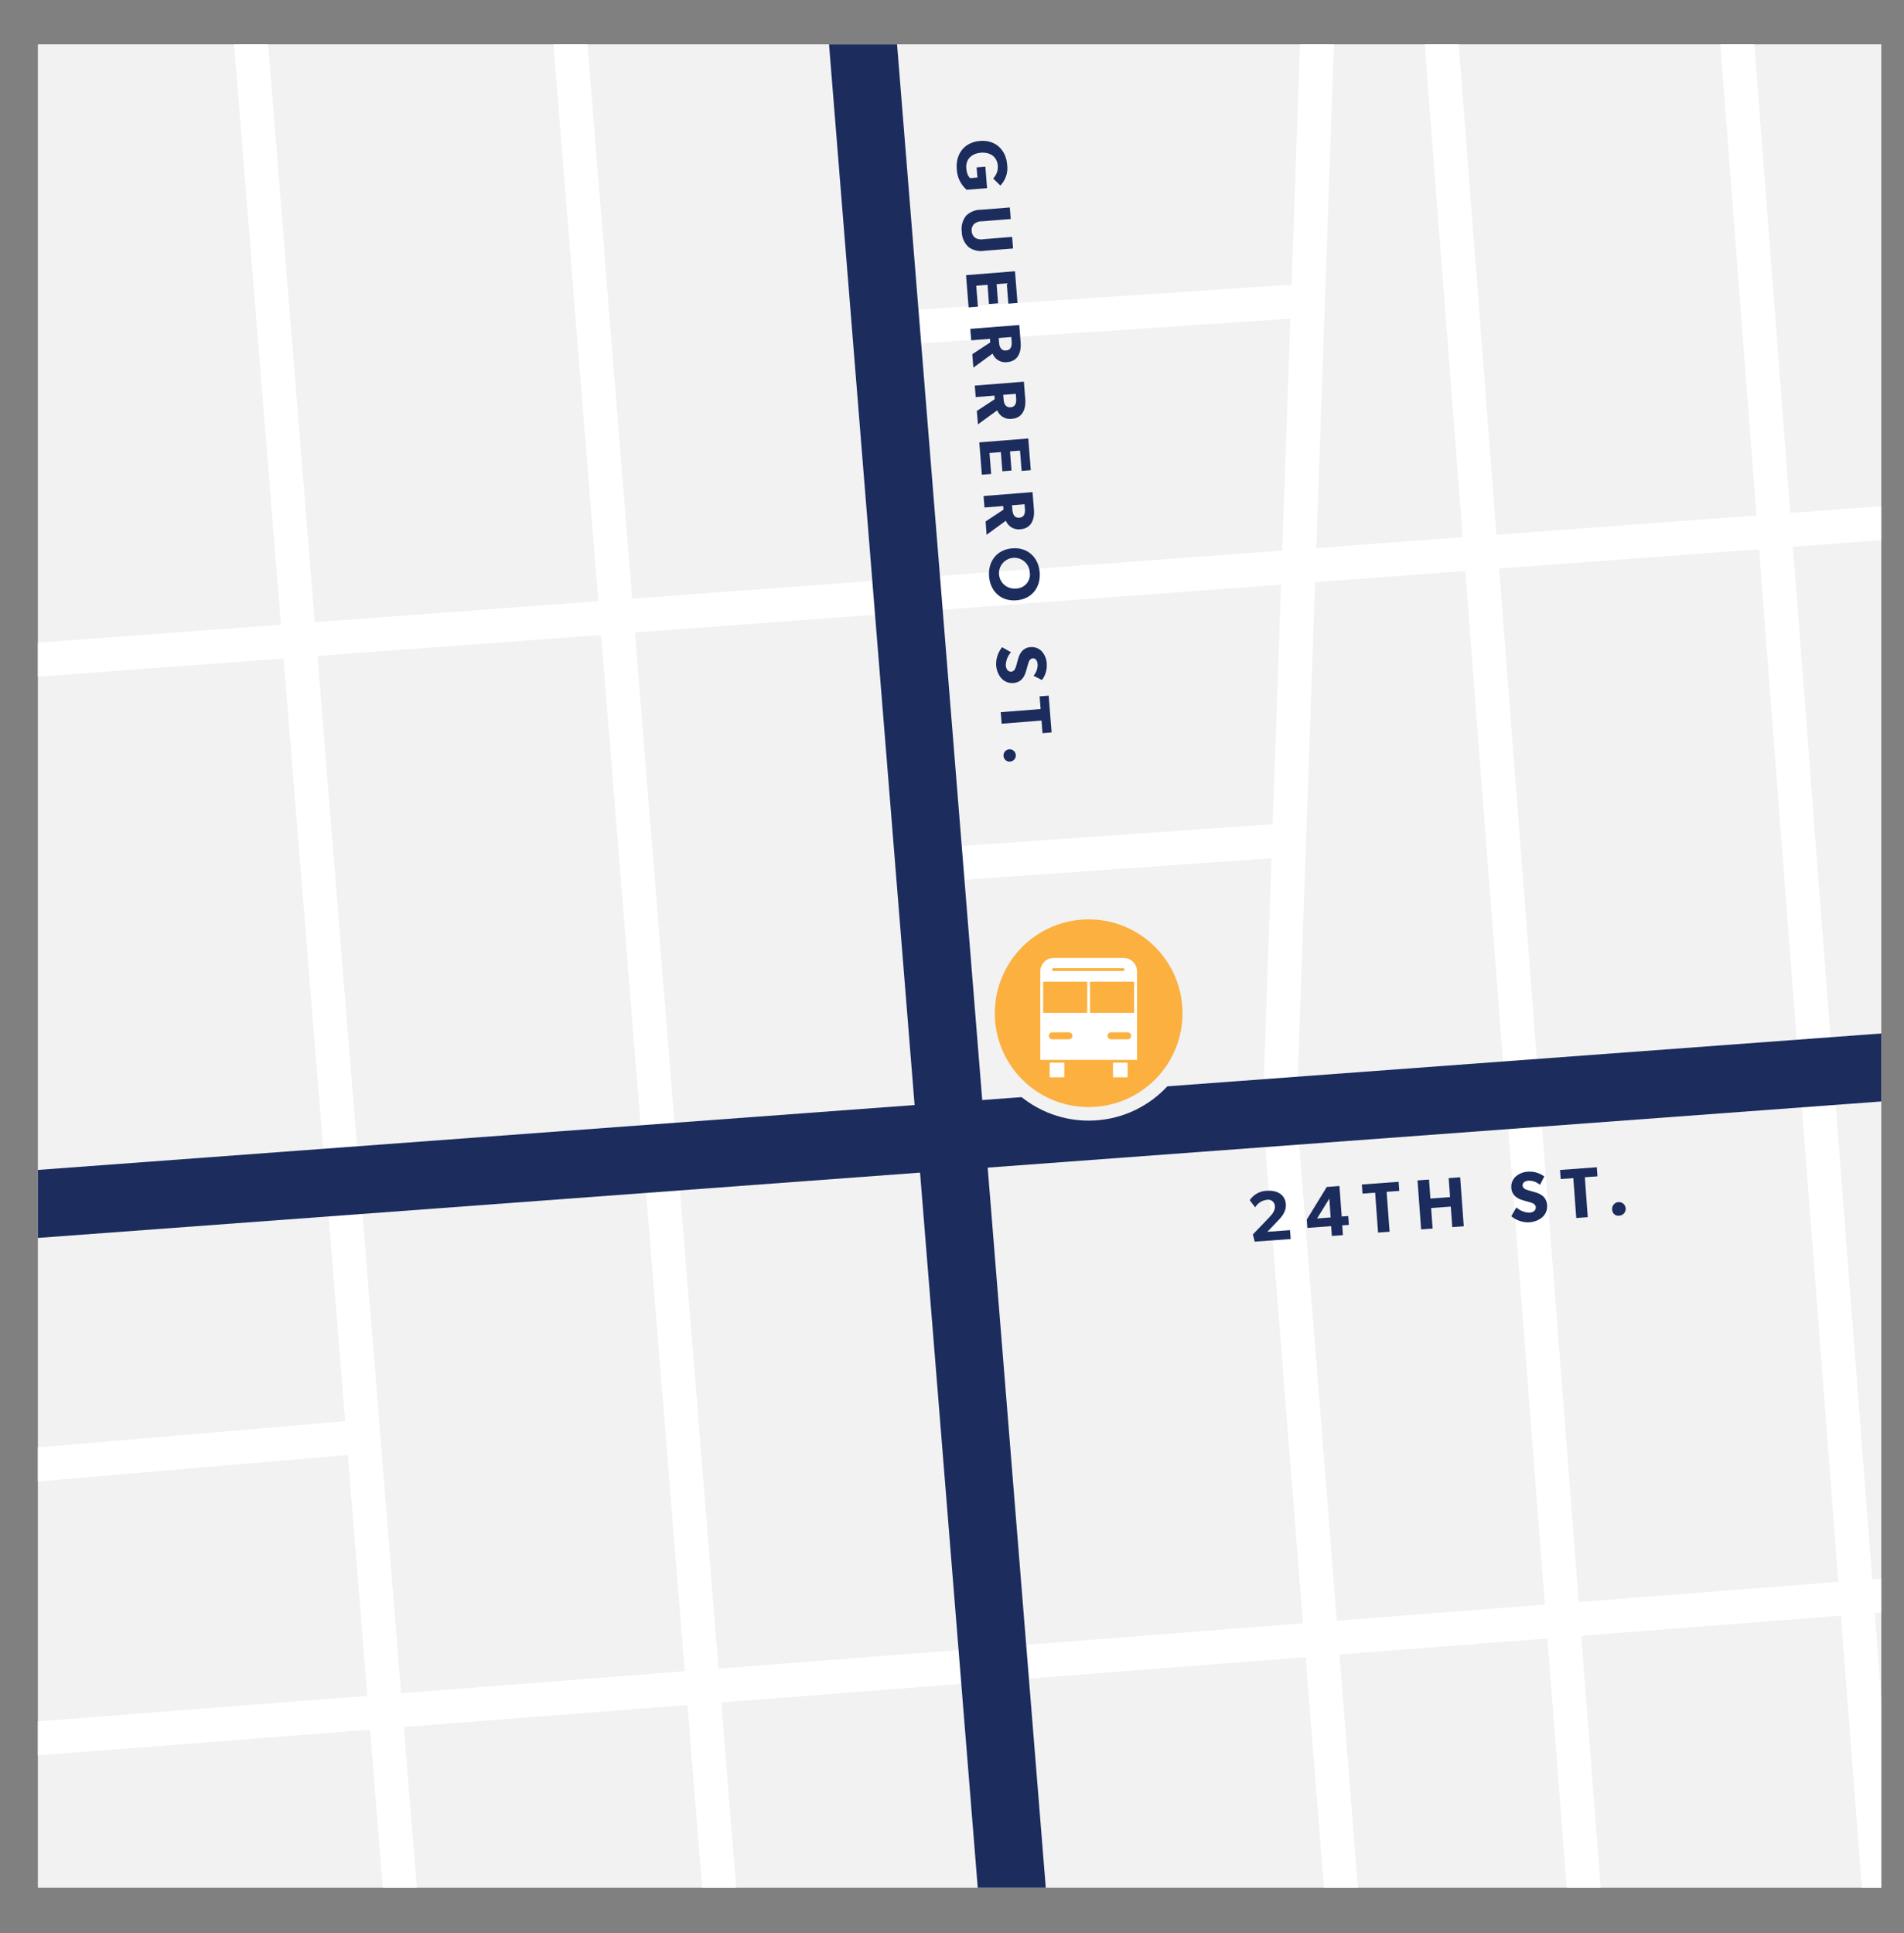 <?xml version="1.0" encoding="UTF-8"?>
<svg xmlns="http://www.w3.org/2000/svg" xmlns:xlink="http://www.w3.org/1999/xlink" viewBox="0 0 561.6 570.14">
  <rect x="0" y="0" width="561.6" height="570.14" fill="#808080" stroke="none"/>
  <defs>
    <style>.cls-1,.cls-4,.cls-5{fill:none;}.cls-2{fill:#f2f2f2;}.cls-3{clip-path:url(#clip-path);}.cls-4{stroke:#fff;stroke-width:10px;}.cls-4,.cls-5,.cls-6{stroke-miterlimit:10;}.cls-5{stroke:#1b2c5d;stroke-width:20px;}.cls-6{fill:#fbb040;stroke:#f2f2f2;stroke-width:4px;}.cls-7{fill:#fff;}.cls-8{fill:#1b2c5d;}</style>
    <clipPath id="clip-path">
      <rect class="cls-1" x="11.17" y="13.07" width="543.73" height="543.73"></rect>
    </clipPath>
  </defs>
  <g id="Layer_2" data-name="Layer 2">
    <g id="Layer_3" data-name="Layer 3">
      <rect class="cls-2" x="11.17" y="13.07" width="543.73" height="543.73"></rect>
      <g class="cls-3">
        <line class="cls-4" x1="73.07" y1="0.8" x2="118.94" y2="569.33"></line>
        <line class="cls-4" x1="167.27" y1="0.8" x2="213.14" y2="569.33"></line>
        <line class="cls-4" x1="0.74" y1="195.34" x2="560.86" y2="153.88"></line>
        <polyline class="cls-4" points="388.88 0.8 377.42 327.99 396.5 569.33"></polyline>
        <line class="cls-4" x1="424.3" y1="0.8" x2="468.08" y2="569.33"></line>
        <line class="cls-4" x1="0.74" y1="513.54" x2="560.86" y2="470.14"></line>
        <line class="cls-4" x1="261.33" y1="96.96" x2="385.8" y2="88.64"></line>
        <line class="cls-4" x1="107.19" y1="423.74" x2="0.74" y2="432.82"></line>
        <line class="cls-4" x1="380.23" y1="247.76" x2="274.09" y2="255.19"></line>
        <line class="cls-4" x1="511.49" y1="0.8" x2="554.9" y2="566.12"></line>
        <line class="cls-5" x1="253.57" y1="0.8" x2="299.44" y2="569.33"></line>
        <line class="cls-5" x1="0.74" y1="355.87" x2="560.86" y2="314.41"></line>
        <circle class="cls-6" cx="321.11" cy="298.85" r="29.68"></circle>
        <g id="Layer_2-2" data-name="Layer 2">
          <g id="Layer_2-2-2" data-name="Layer 2-2">
            <rect class="cls-7" x="309.62" y="313.44" width="4.31" height="4.31"></rect>
            <rect class="cls-7" x="328.29" y="313.44" width="4.31" height="4.31"></rect>
            <path class="cls-7" d="M331.39,282.54H310.84a4,4,0,0,0-4,4v26.07h28.55V286.54A4,4,0,0,0,331.39,282.54Zm-20.71,3h20.64a.43.43,0,0,1,0,.85H310.68a.43.43,0,0,1,0-.85Zm4.59,21H310.4a1,1,0,0,1,0-2.06h4.88a1,1,0,0,1,0,2.06Zm5.42-7.8h-13v-9.2h13Zm11.91,7.8h-4.88a1,1,0,0,1,0-2.06h4.88a1,1,0,0,1,0,2.06Zm1.92-7.8h-13v-9.2h13Z"></path>
          </g>
        </g>
        <path class="cls-8" d="M282.21,49.69c-.32-4,2-7.72,6.85-8.11s7.71,2.93,8,7a7.36,7.36,0,0,1-2,6.14l-2.12-2.08a4.83,4.83,0,0,0,1.36-3.84c-.19-2.32-2-4-5-3.75s-4.48,2.2-4.29,4.55,1.16,2.94,1.16,2.94l2.13-.17-.24-3,2.58-.21.5,6.34-6,.48A8.48,8.48,0,0,1,282.21,49.69Z"></path>
        <path class="cls-8" d="M285.78,72.94a6.15,6.15,0,0,1-2.09-4.54A6.23,6.23,0,0,1,285,63.58a6.33,6.33,0,0,1,4.44-1.72l8.41-.67.27,3.41-8.41.67a3.64,3.64,0,0,0-2.36.76,2.59,2.59,0,0,0-.74,2.14,2.62,2.62,0,0,0,1.07,2,3.57,3.57,0,0,0,2.45.37l8.41-.66.27,3.41-8.41.67A6.25,6.25,0,0,1,285.78,72.94Z"></path>
        <path class="cls-8" d="M284.94,81.16,299.38,80l.74,9.36-2.7.21-.47-6-3,.24.45,5.65-2.7.21L291.29,84l-3.34.27.49,6.17-2.74.22Z"></path>
        <path class="cls-8" d="M286.79,104.47l5.28-3.47L292,99.93l-5.53.44L286.19,97l14.45-1.14.41,5.19c.22,2.76-.75,5.49-3.91,5.74a4,4,0,0,1-4.36-2.5l-5.68,4.14Zm11.6-3.72-.1-1.34-3.71.3.11,1.34c.1,1.25.57,2.44,2.06,2.32S298.49,102,298.39,100.75Z"></path>
        <path class="cls-8" d="M288.12,121.22l5.28-3.47-.08-1.07-5.53.44-.27-3.39L302,112.58l.41,5.19c.22,2.77-.75,5.5-3.91,5.75a4.05,4.05,0,0,1-4.36-2.5l-5.68,4.14Zm11.6-3.72-.1-1.34-3.71.29.11,1.34c.1,1.26.57,2.44,2.06,2.33S299.82,118.75,299.72,117.5Z"></path>
        <path class="cls-8" d="M288.85,130.48l14.45-1.15.74,9.35-2.7.22-.48-6-2.95.24.45,5.65-2.7.21-.45-5.65-3.35.27.49,6.17-2.74.22Z"></path>
        <path class="cls-8" d="M290.71,153.8l5.28-3.48-.08-1.07-5.53.44-.27-3.39,14.44-1.15.42,5.2c.22,2.76-.75,5.49-3.91,5.74a4.06,4.06,0,0,1-4.37-2.5L291,157.73Zm11.6-3.73-.1-1.34-3.71.3.11,1.34c.1,1.25.57,2.44,2.06,2.32S302.41,151.33,302.31,150.07Z"></path>
        <path class="cls-8" d="M291.74,170c-.34-4.29,2.18-7.89,6.84-8.26s7.74,2.78,8.08,7.07-2.19,7.88-6.86,8.25S292.08,174.29,291.74,170Zm12-1a4.54,4.54,0,1,0-4.17,4.59A4.18,4.18,0,0,0,303.78,169Z"></path>
        <path class="cls-8" d="M293.82,196.21a7.93,7.93,0,0,1,1.77-5.31l2.61,1.48a6,6,0,0,0-1.53,3.92c.09,1.08.68,1.88,1.64,1.8s1.28-1.17,1.46-1.82.47-1.76.64-2.26a5.55,5.55,0,0,1,.91-1.8,3.59,3.59,0,0,1,2.69-1.35,4.06,4.06,0,0,1,3.28,1.25,5.89,5.89,0,0,1,1.46,3.72,7.15,7.15,0,0,1-1.42,4.73l-2.48-1.26a5,5,0,0,0,1.21-3.34c-.08-1.09-.57-1.85-1.45-1.78s-1.14.91-1.34,1.58-.5,1.75-.65,2.22c-.52,1.9-1.61,3.29-3.7,3.46C295.8,201.69,294.05,199,293.82,196.21Z"></path>
        <path class="cls-8" d="M307.21,212.52l-11.76.94-.27-3.4,11.76-.93-.3-3.73,2.68-.21.86,10.84-2.68.22Z"></path>
        <path class="cls-8" d="M296,222.79a1.81,1.81,0,1,1,2,1.83A1.78,1.78,0,0,1,296,222.79Z"></path>
        <path class="cls-8" d="M370.1,366.22l-.56-2.11,4.58-4.78c1.27-1.33,2-2.34,1.92-3.57a2,2,0,0,0-2.47-1.86,4.69,4.69,0,0,0-3.35,2.2L368.63,354a6.18,6.18,0,0,1,5.06-2.77c3.27-.25,5.38,1.35,5.57,3.88s-1.59,4.18-2.66,5.29l-2.8,2.92,6.7-.49.19,2.62Z"></path>
        <path class="cls-8" d="M395.9,361.42l.21,2.88-3.27.24-.21-2.89-7,.52-.18-2.47,5.89-9.61,3.74-.28.66,9,1.93-.14.19,2.61Zm-3.79-7.92-3.63,5.89,4-.3Z"></path>
        <path class="cls-8" d="M409,351.53l.87,11.77-3.4.25-.86-11.77-3.73.27-.19-2.68,10.84-.8.2,2.68Z"></path>
        <path class="cls-8" d="M428.36,361.94l-.44-6.06-5.8.43.44,6.05-3.39.25-1.06-14.45,3.39-.25.41,5.6,5.8-.43-.41-5.59,3.39-.25,1.06,14.45Z"></path>
        <path class="cls-8" d="M451.06,360.52a7.84,7.84,0,0,1-5.29-1.8l1.49-2.59a6,6,0,0,0,3.91,1.54c1.09-.08,1.89-.66,1.82-1.63s-1.17-1.28-1.82-1.46-1.76-.48-2.26-.66a5.69,5.69,0,0,1-1.79-.92,3.58,3.58,0,0,1-1.34-2.7,4.07,4.07,0,0,1,1.28-3.27,5.92,5.92,0,0,1,3.73-1.44A7.14,7.14,0,0,1,455.5,347l-1.27,2.47a5,5,0,0,0-3.33-1.23c-1.09.08-1.85.56-1.79,1.44s.91,1.15,1.57,1.36,1.75.5,2.22.65c1.89.54,3.28,1.64,3.43,3.73C456.56,358.58,453.87,360.32,451.06,360.52Z"></path>
        <path class="cls-8" d="M467.46,347.23l.86,11.77-3.39.25-.87-11.77-3.72.28-.2-2.68,10.85-.8.19,2.68Z"></path>
        <path class="cls-8" d="M477.66,358.55a1.79,1.79,0,0,1-2.12-1.66,2,2,0,1,1,2.12,1.66Z"></path>
      </g>
    </g>
  </g>
</svg>
